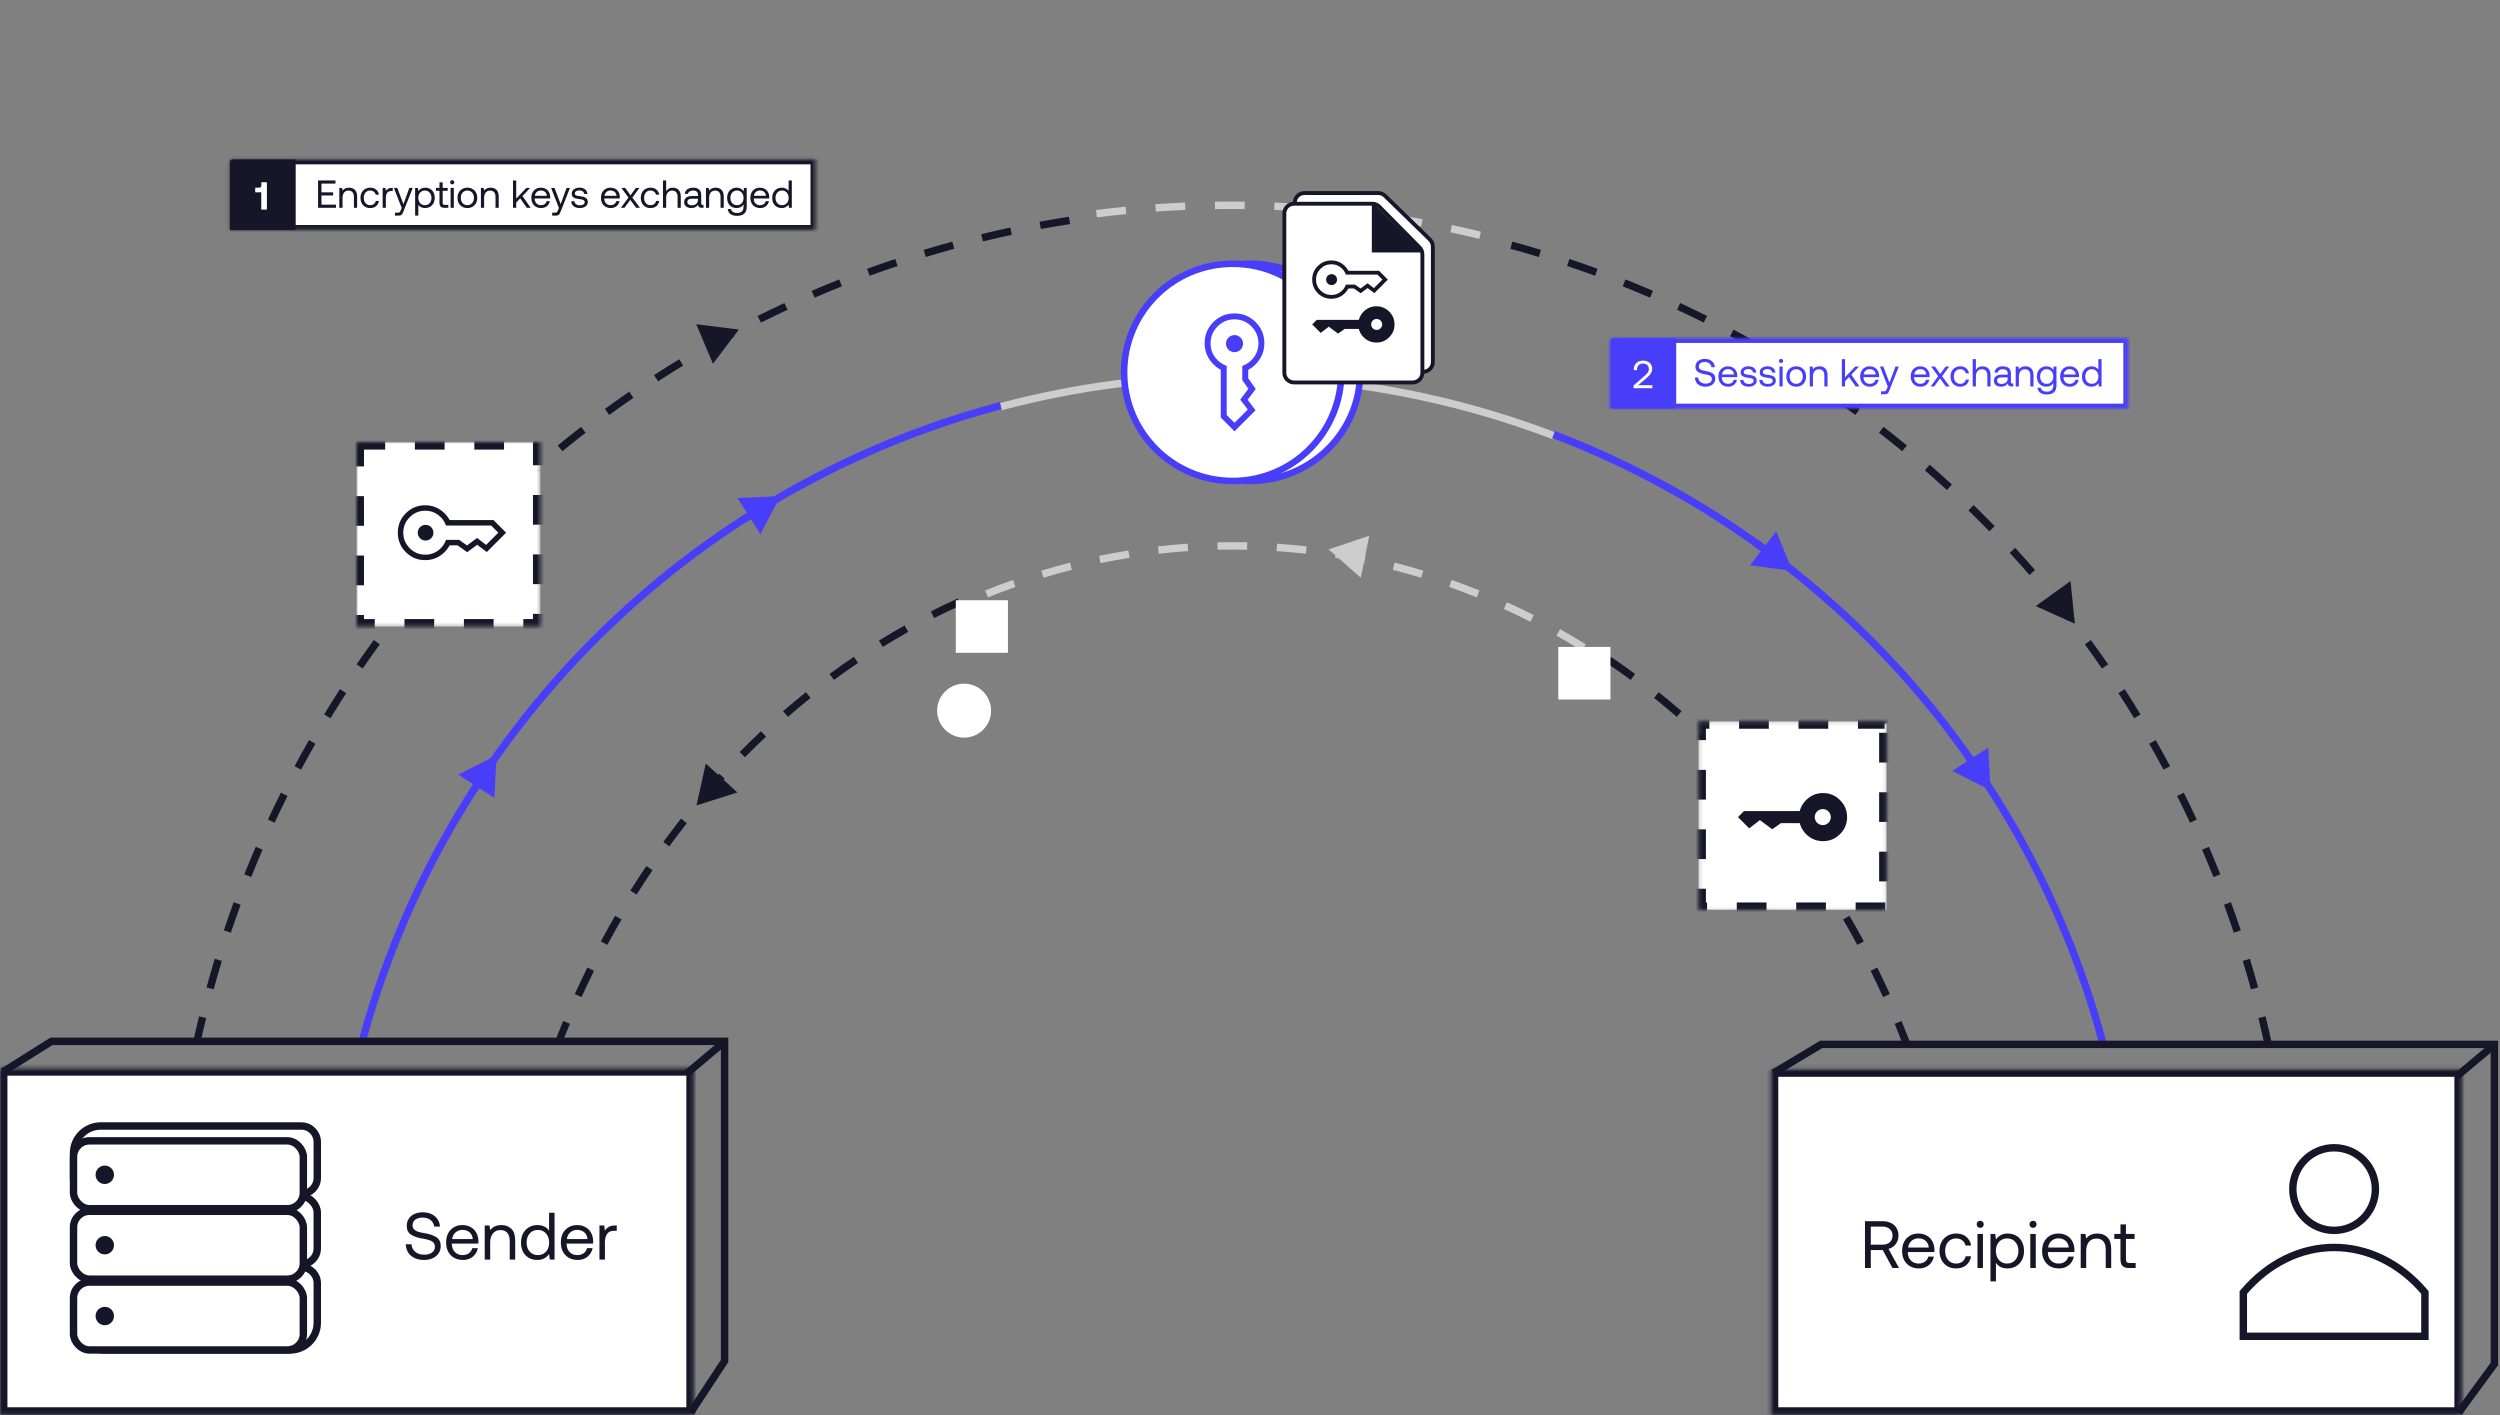<?xml version="1.0" encoding="UTF-8"?> <svg xmlns="http://www.w3.org/2000/svg" width="673" height="381" viewBox="0 0 673 381" fill="none"><rect x="0" y="0" width="673" height="381" fill="#808080" stroke="none"/><path d="M418.237 117.28C390.876 106.84 361.592 101.34 331.741 101.34C310.517 101.34 289.58 104.12 269.416 109.48" stroke="#CDCDCD" stroke-width="2"></path><path d="M418.233 116.977C449.859 129.043 478.917 147.709 503.315 172.106C533.761 202.552 555.28 240.256 566.188 281.151M269.384 109.187C228.423 120.08 190.656 141.617 160.167 172.106C129.905 202.368 108.462 239.801 97.492 280.411" stroke="#483EFA" stroke-width="2"></path><path fill-rule="evenodd" clip-rule="evenodd" d="M258.646 162.935C256.242 164.028 253.856 165.174 251.491 166.374L250.586 164.59C252.977 163.378 255.388 162.219 257.819 161.115L258.646 162.935ZM244.49 170.114C242.188 171.406 239.908 172.75 237.651 174.146L236.599 172.444C238.88 171.035 241.184 169.676 243.51 168.37L244.49 170.114ZM230.984 178.459C228.799 179.938 226.638 181.465 224.502 183.041L223.314 181.432C225.473 179.84 227.656 178.297 229.863 176.803L230.984 178.459ZM438.979 183.041C436.843 181.465 434.682 179.938 432.497 178.459L433.618 176.803C435.825 178.297 438.009 179.84 440.167 181.432L438.979 183.041ZM218.207 187.884C216.149 189.534 214.117 191.23 212.112 192.972L210.8 191.463C212.825 189.703 214.877 187.99 216.956 186.324L218.207 187.884ZM451.369 192.972C449.364 191.23 447.332 189.534 445.275 187.884L446.526 186.324C448.604 187.99 450.656 189.703 452.681 191.463L451.369 192.972ZM206.22 198.298C204.298 200.104 202.404 201.954 200.539 203.848L199.114 202.444C200.997 200.532 202.91 198.664 204.85 196.841L206.22 198.298ZM462.943 203.848C461.077 201.954 459.183 200.104 457.262 198.298L458.631 196.841C460.571 198.664 462.484 200.532 464.367 202.444L462.943 203.848ZM195.072 209.61C194.181 210.587 193.296 211.573 192.419 212.57C191.557 213.551 190.704 214.539 189.859 215.535L188.334 214.242C189.186 213.236 190.047 212.239 190.918 211.249C191.803 210.243 192.695 209.247 193.595 208.262L195.072 209.61ZM471.062 212.57C470.185 211.573 469.301 210.587 468.409 209.611L469.886 208.262C470.786 209.247 471.678 210.243 472.564 211.249C473.434 212.239 474.295 213.236 475.147 214.242L473.622 215.535C472.777 214.539 471.924 213.551 471.062 212.57ZM184.903 221.603C183.289 223.654 181.71 225.736 180.168 227.847L178.553 226.667C180.109 224.537 181.702 222.436 183.331 220.367L184.903 221.603ZM483.313 227.847C481.771 225.736 480.192 223.654 478.578 221.604L480.15 220.367C481.779 222.436 483.372 224.537 484.928 226.667L483.313 227.847ZM175.658 234.255C174.194 236.415 172.766 238.603 171.375 240.817L169.682 239.754C171.085 237.52 172.525 235.312 174.002 233.133L175.658 234.255ZM492.106 240.818C490.715 238.603 489.287 236.415 487.823 234.255L489.479 233.133C490.956 235.312 492.397 237.52 493.8 239.754L492.106 240.818ZM167.322 247.525C166.011 249.781 164.737 252.063 163.501 254.368L161.738 253.422C162.986 251.097 164.27 248.796 165.593 246.521L167.322 247.525ZM499.98 254.368C498.744 252.063 497.47 249.782 496.159 247.525L497.889 246.521C499.211 248.796 500.496 251.098 501.743 253.423L499.98 254.368ZM159.913 261.337C158.757 263.676 157.639 266.038 156.56 268.421L154.738 267.596C155.827 265.192 156.954 262.811 158.119 260.451L159.913 261.337ZM506.922 268.421C505.842 266.038 504.724 263.676 503.569 261.337L505.362 260.451C506.527 262.811 507.654 265.192 508.743 267.596L506.922 268.421ZM153.442 275.614C152.444 278.025 152.049 278.809 151.127 281.258H149.088C150.017 278.789 150.588 277.28 151.594 274.849L153.442 275.614ZM512.558 282.066C511.636 279.617 511.038 278.025 510.039 275.614L511.887 274.849C512.894 277.28 513.802 279.597 514.732 282.066H512.558Z" fill="#171629"></path><path fill-rule="evenodd" clip-rule="evenodd" d="M331.74 147.944C330.416 147.944 329.093 147.959 327.772 147.99L327.726 145.99C329.063 145.96 330.401 145.944 331.74 145.944C333.08 145.944 334.418 145.96 335.755 145.99L335.709 147.99C334.387 147.959 333.065 147.944 331.74 147.944ZM319.845 148.353C317.203 148.534 314.569 148.776 311.944 149.078L311.716 147.091C314.371 146.786 317.036 146.541 319.708 146.357L319.845 148.353ZM351.537 149.078C348.912 148.776 346.277 148.534 343.636 148.353L343.773 146.357C346.445 146.541 349.11 146.786 351.765 147.091L351.537 149.078ZM304.083 150.162C301.471 150.583 298.87 151.064 296.28 151.603L295.873 149.645C298.492 149.1 301.123 148.614 303.765 148.188L304.083 150.162ZM367.201 151.603C364.611 151.064 362.01 150.583 359.397 150.162L359.716 148.188C362.358 148.614 364.989 149.1 367.608 149.645L367.201 151.603ZM288.549 153.394C285.988 154.049 283.44 154.761 280.907 155.53L280.325 153.617C282.887 152.839 285.464 152.118 288.054 151.456L288.549 153.394ZM382.574 155.53C380.041 154.761 377.493 154.049 374.932 153.394L375.427 151.456C378.017 152.118 380.594 152.839 383.155 153.617L382.574 155.53ZM273.366 158.005C270.874 158.884 268.399 159.819 265.941 160.81L265.193 158.955C267.678 157.953 270.181 157.008 272.701 156.119L273.366 158.005ZM397.54 160.81C395.082 159.819 392.607 158.884 390.115 158.005L390.78 156.119C393.3 157.008 395.803 157.953 398.287 158.955L397.54 160.81ZM411.99 167.374C409.625 166.174 407.24 165.028 404.835 163.935L405.662 162.115C408.093 163.219 410.504 164.378 412.895 165.59L411.99 167.374ZM425.83 175.146C423.573 173.751 421.293 172.406 418.992 171.114L419.971 169.37C422.297 170.676 424.601 172.035 426.882 173.444L425.83 175.146Z" fill="#CDCDCD"></path><path d="M210.047 133.563L198.51 134.06L204.709 143.802L210.047 133.563ZM200.507 140.818L202.99 139.238L201.917 137.551L199.433 139.131L200.507 140.818Z" fill="#483EFA"></path><path d="M133.674 203.274L123.393 208.531L133.086 214.806L133.674 203.274ZM128.513 213.087L129.623 211.372L127.944 210.285L126.834 212L128.513 213.087Z" fill="#483EFA"></path><path d="M535.833 212.779L525.552 207.523L535.245 201.247L535.833 212.779ZM530.671 202.967L531.781 204.681L530.102 205.768L528.993 204.054L530.671 202.967Z" fill="#483EFA"></path><path d="M357.666 147.892L366.321 155.536L368.614 144.219L357.666 147.892Z" fill="#CDCDCD"></path><path d="M187.497 216.808L198.508 213.332L189.993 205.534L187.497 216.808Z" fill="#171629"></path><path d="M198.891 88.711L187.433 87.282L191.924 97.919L198.891 88.711Z" fill="#171629"></path><path d="M558.557 167.897L557.383 156.41L548.021 163.17L558.557 167.897Z" fill="#171629"></path><path d="M482.547 153.699L478.133 143.029L471.1 152.187L482.547 153.699ZM471.841 146.737L474.801 149.011L476.019 147.424L473.059 145.151L471.841 146.737Z" fill="#483EFA"></path><path fill-rule="evenodd" clip-rule="evenodd" d="M288.061 60.318C285.433 60.726 282.812 61.172 280.201 61.653L279.838 59.686C282.468 59.201 285.107 58.753 287.754 58.341L288.061 60.318ZM272.381 63.209C269.78 63.764 267.189 64.356 264.608 64.983L264.136 63.04C266.735 62.408 269.344 61.812 271.963 61.253L272.381 63.209ZM256.888 66.975C254.324 67.675 251.77 68.411 249.227 69.182L248.647 67.268C251.207 66.491 253.779 65.75 256.362 65.045L256.888 66.975ZM414.255 69.182C411.712 68.411 409.159 67.675 406.594 66.975L407.12 65.045C409.703 65.75 412.275 66.491 414.835 67.268L414.255 69.182ZM241.631 71.603C239.11 72.446 236.601 73.324 234.105 74.237L233.418 72.359C235.932 71.439 238.458 70.555 240.997 69.707L241.631 71.603ZM429.377 74.237C426.881 73.324 424.372 72.446 421.851 71.603L422.485 69.707C425.024 70.555 427.551 71.439 430.064 72.359L429.377 74.237ZM226.657 77.08C224.187 78.063 221.732 79.08 219.291 80.131L218.5 78.294C220.958 77.236 223.431 76.211 225.917 75.222L226.657 77.08ZM444.191 80.131C441.75 79.08 439.295 78.063 436.825 77.08L437.565 75.222C440.052 76.211 442.524 77.236 444.982 78.294L444.191 80.131ZM212.013 83.388C209.603 84.507 207.209 85.66 204.83 86.847L203.937 85.057C206.332 83.862 208.744 82.701 211.171 81.574L212.013 83.388ZM458.652 86.847C456.274 85.66 453.879 84.507 451.469 83.388L452.311 81.574C454.738 82.701 457.15 83.862 459.545 85.057L458.652 86.847ZM197.746 90.506C195.403 91.758 193.077 93.044 190.768 94.362L189.776 92.626C192.101 91.298 194.444 90.003 196.803 88.742L197.746 90.506ZM472.714 94.362C470.405 93.044 468.079 91.758 465.736 90.506L466.679 88.742C469.038 90.003 471.381 91.298 473.706 92.626L472.714 94.362ZM183.901 98.413C181.632 99.794 179.382 101.208 177.15 102.655L176.063 100.976C178.31 99.52 180.576 98.096 182.861 96.705L183.901 98.413ZM486.332 102.655C484.1 101.208 481.85 99.794 479.581 98.413L480.621 96.705C482.906 98.096 485.172 99.52 487.419 100.976L486.332 102.655ZM170.521 107.084C168.334 108.59 166.166 110.128 164.019 111.698L162.839 110.083C165.001 108.502 167.184 106.954 169.387 105.437L170.521 107.084ZM499.464 111.698C497.316 110.128 495.148 108.59 492.961 107.084L494.095 105.437C496.298 106.954 498.481 108.502 500.644 110.083L499.464 111.698ZM157.648 116.492C155.549 118.119 153.471 119.776 151.414 121.464L150.145 119.918C152.216 118.218 154.309 116.549 156.423 114.911L157.648 116.492ZM512.068 121.464C510.011 119.776 507.933 118.119 505.834 116.492L507.059 114.911C509.173 116.549 511.266 118.218 513.337 119.918L512.068 121.464ZM145.323 126.607C143.32 128.348 141.338 130.119 139.379 131.92L138.026 130.447C139.998 128.634 141.994 126.851 144.012 125.097L145.323 126.607ZM524.103 131.92C522.144 130.119 520.163 128.348 518.159 126.607L519.47 125.097C521.488 126.851 523.484 128.634 525.457 130.447L524.103 131.92ZM133.586 137.397C132.633 138.323 131.687 139.257 130.746 140.198C129.805 141.138 128.871 142.085 127.945 143.038L126.511 141.643C127.444 140.684 128.384 139.731 129.332 138.783C130.279 137.836 131.232 136.896 132.192 135.963L133.586 137.397ZM532.736 140.198C531.796 139.257 530.849 138.323 529.896 137.397L531.291 135.963C532.25 136.896 533.203 137.836 534.151 138.783C535.098 139.731 536.038 140.684 536.971 141.644L535.537 143.038C534.611 142.085 533.677 141.138 532.736 140.198ZM122.468 148.831C120.667 150.79 118.896 152.771 117.155 154.775L115.646 153.464C117.399 151.446 119.182 149.45 120.996 147.477L122.468 148.831ZM546.327 154.775C544.586 152.772 542.815 150.79 541.014 148.831L542.487 147.477C544.3 149.45 546.083 151.446 547.837 153.464L546.327 154.775ZM112.012 160.866C110.324 162.923 108.667 165.001 107.04 167.1L105.459 165.875C107.097 163.761 108.766 161.668 110.466 159.597L112.012 160.866ZM556.442 167.1C554.816 165.001 553.158 162.923 551.47 160.866L553.016 159.597C554.716 161.668 556.385 163.761 558.023 165.875L556.442 167.1ZM102.246 173.47C100.676 175.618 99.138 177.786 97.632 179.973L95.985 178.839C97.502 176.636 99.051 174.453 100.631 172.29L102.246 173.47ZM565.85 179.973C564.344 177.786 562.806 175.618 561.236 173.47L562.851 172.29C564.432 174.453 565.98 176.636 567.497 178.839L565.85 179.973ZM93.203 186.602C91.757 188.834 90.343 191.084 88.961 193.353L87.253 192.313C88.644 190.028 90.068 187.762 91.524 185.515L93.203 186.602ZM574.521 193.353C573.14 191.084 571.726 188.834 570.28 186.602L571.958 185.515C573.414 187.762 574.838 190.028 576.229 192.313L574.521 193.353ZM84.911 200.22C83.592 202.529 82.307 204.855 81.054 207.198L79.29 206.255C80.552 203.896 81.846 201.553 83.174 199.228L84.911 200.22ZM582.428 207.198C581.176 204.855 579.89 202.529 578.572 200.22L580.308 199.228C581.636 201.553 582.931 203.896 584.192 206.255L582.428 207.198ZM77.395 214.282C76.208 216.66 75.055 219.055 73.936 221.465L72.122 220.623C73.249 218.196 74.41 215.784 75.605 213.389L77.395 214.282ZM589.546 221.465C588.427 219.055 587.274 216.66 586.087 214.282L587.877 213.389C589.072 215.784 590.233 218.196 591.36 220.623L589.546 221.465ZM70.679 228.743C69.628 231.184 68.611 233.639 67.628 236.109L65.77 235.369C66.76 232.882 67.784 230.41 68.843 227.952L70.679 228.743ZM595.854 236.109C594.871 233.639 593.854 231.184 592.803 228.743L594.64 227.952C595.698 230.41 596.723 232.883 597.712 235.369L595.854 236.109ZM64.785 243.557C63.872 246.053 62.994 248.562 62.151 251.083L60.255 250.449C61.103 247.91 61.987 245.383 62.907 242.87L64.785 243.557ZM601.331 251.083C600.488 248.562 599.61 246.053 598.697 243.557L600.576 242.87C601.495 245.383 602.379 247.91 603.228 250.449L601.331 251.083ZM59.73 258.679C58.959 261.222 58.223 263.775 57.523 266.34L55.593 265.814C56.298 263.231 57.039 260.659 57.816 258.099L59.73 258.679ZM605.959 266.34C605.259 263.775 604.523 261.222 603.752 258.679L605.666 258.099C606.443 260.659 607.184 263.231 607.889 265.814L605.959 266.34ZM55.531 274.06C54.904 276.641 54.365 278.696 53.81 281.297H51.822C52.381 278.678 52.956 276.187 53.588 273.588L55.531 274.06ZM609.725 281.833C609.17 279.232 608.578 276.641 607.951 274.06L609.894 273.588C610.526 276.187 611.122 278.796 611.681 281.415L609.725 281.833Z" fill="#171629"></path><path fill-rule="evenodd" clip-rule="evenodd" d="M331.068 56.263C329.738 56.263 328.408 56.272 327.08 56.291L327.051 54.291C328.389 54.272 329.728 54.263 331.068 54.263C332.408 54.263 333.747 54.272 335.085 54.291L335.057 56.291C333.728 56.272 332.399 56.263 331.068 56.263ZM319.11 56.514C316.452 56.626 313.798 56.775 311.15 56.961L311.01 54.966C313.677 54.779 316.349 54.629 319.026 54.516L319.11 56.514ZM350.986 56.961C348.338 56.775 345.685 56.626 343.026 56.514L343.11 54.516C345.787 54.629 348.46 54.779 351.126 54.966L350.986 56.961ZM303.206 57.631C300.559 57.891 297.917 58.189 295.283 58.523L295.031 56.539C297.684 56.202 300.344 55.903 303.01 55.64L303.206 57.631ZM366.853 58.523C364.219 58.189 361.578 57.891 358.93 57.631L359.126 55.64C361.792 55.903 364.452 56.202 367.105 56.539L366.853 58.523ZM382.609 60.973C379.997 60.492 377.376 60.046 374.748 59.638L375.055 57.661C377.702 58.073 380.341 58.521 382.971 59.006L382.609 60.973ZM398.201 64.303C395.62 63.676 393.029 63.084 390.428 62.529L390.846 60.573C393.465 61.132 396.074 61.728 398.673 62.36L398.201 64.303Z" fill="#CDCDCD"></path><mask id="path-15-inside-1_13_399" fill="white"><path d="M476.716 288.402C476.716 288.11 476.953 287.873 477.246 287.873H662.716V380.835H476.716V288.402Z"></path></mask><path d="M476.716 288.402C476.716 288.11 476.953 287.873 477.246 287.873H662.716V380.835H476.716V288.402Z" fill="white" stroke="#171629" stroke-width="4" mask="url(#path-15-inside-1_13_399)"></path><circle cx="259.537" cy="191.308" r="7.26" fill="white"></circle><path d="M603.902 359.729V347.936C610.768 339.823 619.581 335.814 628.344 335.814C637.108 335.814 645.921 339.823 652.787 347.936V359.729H603.902Z" fill="white" stroke="#171629" stroke-width="2"></path><circle cx="628.344" cy="320.096" r="11.118" fill="white" stroke="#171629" stroke-width="2"></circle><mask id="path-19-inside-2_13_399" fill="white"><path d="M95.985 119.562C95.985 119.27 96.222 119.032 96.515 119.032H145.471V168.656H95.985V119.562Z"></path></mask><path d="M95.985 119.562C95.985 119.27 96.222 119.032 96.515 119.032H145.471V168.656H95.985V119.562Z" fill="white" stroke="#171629" stroke-width="4" stroke-linejoin="round" stroke-dasharray="8 8" mask="url(#path-19-inside-2_13_399)"></path><path fill-rule="evenodd" clip-rule="evenodd" d="M120.883 139.715L121.056 140.007H132.856L136.251 143.403L131.051 148.603L128.446 146.65L125.775 148.653L123.148 146.798H121.056L120.883 147.09C120.225 148.202 119.336 149.096 118.21 149.778C117.099 150.45 115.859 150.789 114.478 150.789C112.417 150.789 110.684 150.075 109.245 148.636C107.806 147.197 107.091 145.464 107.091 143.403C107.091 141.342 107.806 139.609 109.245 138.17C110.684 136.731 112.417 136.016 114.478 136.016C115.86 136.016 117.1 136.355 118.211 137.028C119.337 137.709 120.225 138.604 120.883 139.715ZM125.728 146.832L128.439 144.815L130.858 146.689L134.144 143.403L132.218 141.477H120.072C119.695 140.395 119.043 139.482 118.125 138.747C117.073 137.906 115.85 137.486 114.478 137.486C112.855 137.486 111.451 138.071 110.298 139.224C109.146 140.376 108.561 141.78 108.561 143.403C108.561 145.025 109.146 146.429 110.298 147.582C111.451 148.735 112.855 149.319 114.478 149.319C115.85 149.319 117.075 148.899 118.126 148.058C119.045 147.324 119.696 146.411 120.072 145.328H123.601L125.728 146.832Z" fill="#171629"></path><circle cx="114.566" cy="143.403" r="2.114" fill="#171629"></circle><path d="M506.877 328.754C507.705 328.754 508.437 328.916 509.073 329.24C509.709 329.552 510.201 330.002 510.549 330.59C510.897 331.166 511.071 331.844 511.071 332.624C511.071 333.5 510.825 334.262 510.333 334.91C509.853 335.546 509.205 335.978 508.389 336.206L511.215 341.354H509.451L506.841 336.512H503.619V341.354H502.053V328.754H506.877ZM503.619 335.072H506.751C507.579 335.072 508.239 334.85 508.731 334.406C509.223 333.962 509.469 333.368 509.469 332.624C509.469 331.892 509.223 331.304 508.731 330.86C508.239 330.416 507.585 330.194 506.769 330.194H503.619V335.072ZM512.043 336.764C512.043 335.828 512.223 335.006 512.583 334.298C512.955 333.59 513.471 333.044 514.131 332.66C514.791 332.264 515.547 332.066 516.399 332.066C517.239 332.066 517.983 332.24 518.631 332.588C519.279 332.936 519.789 333.44 520.161 334.1C520.533 334.76 520.731 335.534 520.755 336.422C520.755 336.554 520.743 336.764 520.719 337.052H513.591V337.178C513.615 338.078 513.891 338.798 514.419 339.338C514.947 339.878 515.637 340.148 516.489 340.148C517.149 340.148 517.707 339.986 518.163 339.662C518.631 339.326 518.943 338.864 519.099 338.276H520.593C520.413 339.212 519.963 339.98 519.243 340.58C518.523 341.168 517.641 341.462 516.597 341.462C515.685 341.462 514.887 341.27 514.203 340.886C513.519 340.49 512.985 339.938 512.601 339.23C512.229 338.51 512.043 337.688 512.043 336.764ZM519.225 335.828C519.153 335.048 518.859 334.442 518.343 334.01C517.839 333.578 517.197 333.362 516.417 333.362C515.721 333.362 515.109 333.59 514.581 334.046C514.053 334.502 513.753 335.096 513.681 335.828H519.225ZM530.629 338.186C530.437 339.206 529.987 340.01 529.279 340.598C528.571 341.174 527.671 341.462 526.579 341.462C525.691 341.462 524.911 341.264 524.239 340.868C523.567 340.472 523.045 339.92 522.673 339.212C522.301 338.492 522.115 337.67 522.115 336.746C522.115 335.822 522.301 335.006 522.673 334.298C523.057 333.59 523.591 333.044 524.275 332.66C524.959 332.264 525.745 332.066 526.633 332.066C527.713 332.066 528.601 332.354 529.297 332.93C530.005 333.506 530.449 334.298 530.629 335.306H529.135C528.991 334.718 528.691 334.25 528.235 333.902C527.779 333.554 527.227 333.38 526.579 333.38C525.703 333.38 524.989 333.692 524.437 334.316C523.897 334.94 523.627 335.75 523.627 336.746C523.627 337.754 523.897 338.576 524.437 339.212C524.989 339.836 525.703 340.148 526.579 340.148C527.251 340.148 527.815 339.974 528.271 339.626C528.727 339.278 529.021 338.798 529.153 338.186H530.629ZM533.074 328.628C533.35 328.628 533.578 328.718 533.758 328.898C533.938 329.078 534.028 329.306 534.028 329.582C534.028 329.858 533.938 330.086 533.758 330.266C533.578 330.446 533.35 330.536 533.074 330.536C532.798 330.536 532.57 330.446 532.39 330.266C532.21 330.086 532.12 329.858 532.12 329.582C532.12 329.306 532.21 329.078 532.39 328.898C532.57 328.718 532.798 328.628 533.074 328.628ZM532.336 332.174H533.812V341.354H532.336V332.174ZM540.46 332.066C541.312 332.066 542.068 332.252 542.728 332.624C543.4 332.996 543.922 333.536 544.294 334.244C544.678 334.952 544.87 335.792 544.87 336.764C544.87 337.688 544.678 338.504 544.294 339.212C543.922 339.92 543.4 340.472 542.728 340.868C542.056 341.264 541.3 341.462 540.46 341.462C539.716 341.462 539.08 341.33 538.552 341.066C538.024 340.79 537.61 340.418 537.31 339.95V344.954H535.834V332.174H537.112L537.31 333.65C538.078 332.594 539.128 332.066 540.46 332.066ZM540.316 340.148C541.228 340.148 541.96 339.836 542.512 339.212C543.076 338.576 543.358 337.76 543.358 336.764C543.358 335.768 543.076 334.958 542.512 334.334C541.96 333.698 541.228 333.38 540.316 333.38C539.728 333.38 539.2 333.524 538.732 333.812C538.276 334.088 537.922 334.484 537.67 335C537.418 335.504 537.292 336.08 537.292 336.728C537.292 337.388 537.418 337.982 537.67 338.51C537.922 339.026 538.276 339.428 538.732 339.716C539.2 340.004 539.728 340.148 540.316 340.148ZM547.294 328.628C547.57 328.628 547.798 328.718 547.978 328.898C548.158 329.078 548.248 329.306 548.248 329.582C548.248 329.858 548.158 330.086 547.978 330.266C547.798 330.446 547.57 330.536 547.294 330.536C547.018 330.536 546.79 330.446 546.61 330.266C546.43 330.086 546.34 329.858 546.34 329.582C546.34 329.306 546.43 329.078 546.61 328.898C546.79 328.718 547.018 328.628 547.294 328.628ZM546.556 332.174H548.032V341.354H546.556V332.174ZM549.73 336.764C549.73 335.828 549.91 335.006 550.27 334.298C550.642 333.59 551.158 333.044 551.818 332.66C552.478 332.264 553.234 332.066 554.086 332.066C554.926 332.066 555.67 332.24 556.318 332.588C556.966 332.936 557.476 333.44 557.848 334.1C558.22 334.76 558.418 335.534 558.442 336.422C558.442 336.554 558.43 336.764 558.406 337.052H551.278V337.178C551.302 338.078 551.578 338.798 552.106 339.338C552.634 339.878 553.324 340.148 554.176 340.148C554.836 340.148 555.394 339.986 555.85 339.662C556.318 339.326 556.63 338.864 556.786 338.276H558.28C558.1 339.212 557.65 339.98 556.93 340.58C556.21 341.168 555.328 341.462 554.284 341.462C553.372 341.462 552.574 341.27 551.89 340.886C551.206 340.49 550.672 339.938 550.288 339.23C549.916 338.51 549.73 337.688 549.73 336.764ZM556.912 335.828C556.84 335.048 556.546 334.442 556.03 334.01C555.526 333.578 554.884 333.362 554.104 333.362C553.408 333.362 552.796 333.59 552.268 334.046C551.74 334.502 551.44 335.096 551.368 335.828H556.912ZM564.627 332.066C565.743 332.066 566.637 332.402 567.309 333.074C567.993 333.746 568.335 334.802 568.335 336.242V341.354H566.859V336.332C566.859 335.384 566.643 334.664 566.211 334.172C565.791 333.668 565.179 333.416 564.375 333.416C563.511 333.416 562.833 333.716 562.341 334.316C561.849 334.916 561.603 335.732 561.603 336.764V341.354H560.127V332.174H561.405L561.603 333.416C562.299 332.516 563.307 332.066 564.627 332.066ZM570.828 333.524H569.172V332.174H570.828V329.6H572.304V332.174H574.626V333.524H572.304V338.942C572.304 339.326 572.376 339.602 572.52 339.77C572.676 339.926 572.94 340.004 573.312 340.004H574.914V341.354H573.222C572.358 341.354 571.74 341.162 571.368 340.778C571.008 340.394 570.828 339.788 570.828 338.96V333.524Z" fill="#171629"></path><mask id="path-23-inside-3_13_399" fill="white"><path d="M0 288.104C0 287.812 0.237 287.574 0.529 287.574H186.765V380.835H0V288.104Z"></path></mask><path d="M0 288.104C0 287.812 0.237 287.574 0.529 287.574H186.765V380.835H0V288.104Z" fill="white" stroke="#171629" stroke-width="4" mask="url(#path-23-inside-3_13_399)"></path><path d="M19.792 310.445C19.792 306.399 23.072 303.119 27.117 303.119H81.117C83.489 303.119 85.412 305.042 85.412 307.414V317.1C85.412 319.471 83.489 321.394 81.117 321.394H24.087C21.715 321.394 19.792 319.471 19.792 317.1V310.445Z" stroke="#171629" stroke-width="2"></path><rect x="23.543" y="322.076" width="61.869" height="18.274" rx="4.294" stroke="#171629" stroke-width="2"></rect><path d="M23.543 345.434C23.543 343.062 25.466 341.139 27.837 341.139H81.118C83.489 341.139 85.412 343.062 85.412 345.434V356.086C85.412 360.132 82.132 363.412 78.087 363.412H27.837C25.466 363.412 23.543 361.489 23.543 359.117V345.434Z" stroke="#171629" stroke-width="2"></path><rect x="19.792" y="307.117" width="61.869" height="18.274" rx="4.294" fill="white" stroke="#171629" stroke-width="2"></rect><rect x="19.792" y="326.074" width="61.869" height="18.274" rx="4.294" fill="white" stroke="#171629" stroke-width="2"></rect><rect x="19.792" y="345.137" width="61.869" height="18.274" rx="4.294" fill="white" stroke="#171629" stroke-width="2"></rect><circle cx="28.208" cy="316.255" r="2.481" fill="#171629"></circle><circle cx="28.208" cy="335.211" r="2.481" fill="#171629"></circle><circle cx="28.208" cy="354.274" r="2.481" fill="#171629"></circle><path d="M110.775 334.954C110.835 335.806 111.177 336.49 111.801 337.006C112.425 337.51 113.217 337.762 114.177 337.762C115.041 337.762 115.737 337.576 116.265 337.204C116.805 336.82 117.075 336.292 117.075 335.62C117.075 335.128 116.925 334.738 116.625 334.45C116.337 334.162 115.959 333.952 115.491 333.82C115.035 333.676 114.411 333.538 113.619 333.406C112.359 333.19 111.357 332.836 110.613 332.344C109.869 331.852 109.497 331.054 109.497 329.95C109.497 329.242 109.677 328.618 110.037 328.078C110.397 327.526 110.901 327.1 111.549 326.8C112.209 326.5 112.959 326.35 113.799 326.35C114.687 326.35 115.473 326.512 116.157 326.836C116.841 327.16 117.381 327.616 117.777 328.204C118.173 328.78 118.395 329.446 118.443 330.202H116.895C116.799 329.47 116.469 328.882 115.905 328.438C115.341 327.994 114.639 327.772 113.799 327.772C112.959 327.772 112.293 327.958 111.801 328.33C111.309 328.69 111.063 329.2 111.063 329.86C111.063 330.34 111.207 330.718 111.495 330.994C111.783 331.258 112.155 331.462 112.611 331.606C113.067 331.738 113.691 331.87 114.483 332.002C115.743 332.218 116.751 332.578 117.507 333.082C118.263 333.574 118.641 334.372 118.641 335.476C118.641 336.196 118.449 336.838 118.065 337.402C117.693 337.966 117.165 338.404 116.481 338.716C115.809 339.028 115.035 339.184 114.159 339.184C113.175 339.184 112.317 339.01 111.585 338.662C110.853 338.302 110.283 337.804 109.875 337.168C109.479 336.52 109.263 335.782 109.227 334.954H110.775ZM120.089 334.486C120.089 333.55 120.269 332.728 120.629 332.02C121.001 331.312 121.517 330.766 122.177 330.382C122.837 329.986 123.593 329.788 124.445 329.788C125.285 329.788 126.029 329.962 126.677 330.31C127.325 330.658 127.835 331.162 128.207 331.822C128.579 332.482 128.777 333.256 128.801 334.144C128.801 334.276 128.789 334.486 128.765 334.774H121.637V334.9C121.661 335.8 121.937 336.52 122.465 337.06C122.993 337.6 123.683 337.87 124.535 337.87C125.195 337.87 125.753 337.708 126.209 337.384C126.677 337.048 126.989 336.586 127.145 335.998H128.639C128.459 336.934 128.009 337.702 127.289 338.302C126.569 338.89 125.687 339.184 124.643 339.184C123.731 339.184 122.933 338.992 122.249 338.608C121.565 338.212 121.031 337.66 120.647 336.952C120.275 336.232 120.089 335.41 120.089 334.486ZM127.271 333.55C127.199 332.77 126.905 332.164 126.389 331.732C125.885 331.3 125.243 331.084 124.463 331.084C123.767 331.084 123.155 331.312 122.627 331.768C122.099 332.224 121.799 332.818 121.727 333.55H127.271ZM134.985 329.788C136.101 329.788 136.995 330.124 137.667 330.796C138.351 331.468 138.693 332.524 138.693 333.964V339.076H137.217V334.054C137.217 333.106 137.001 332.386 136.569 331.894C136.149 331.39 135.537 331.138 134.733 331.138C133.869 331.138 133.191 331.438 132.699 332.038C132.207 332.638 131.961 333.454 131.961 334.486V339.076H130.485V329.896H131.763L131.961 331.138C132.657 330.238 133.665 329.788 134.985 329.788ZM149.287 326.476V339.076H148.009L147.811 337.6C147.043 338.656 145.993 339.184 144.661 339.184C143.809 339.184 143.047 338.998 142.375 338.626C141.715 338.254 141.193 337.714 140.809 337.006C140.437 336.298 140.251 335.458 140.251 334.486C140.251 333.562 140.437 332.746 140.809 332.038C141.193 331.33 141.721 330.778 142.393 330.382C143.065 329.986 143.821 329.788 144.661 329.788C145.405 329.788 146.041 329.926 146.569 330.202C147.097 330.466 147.511 330.832 147.811 331.3V326.476H149.287ZM144.805 337.87C145.393 337.87 145.915 337.732 146.371 337.456C146.839 337.168 147.199 336.772 147.451 336.268C147.703 335.752 147.829 335.17 147.829 334.522C147.829 333.862 147.703 333.274 147.451 332.758C147.199 332.23 146.839 331.822 146.371 331.534C145.915 331.246 145.393 331.102 144.805 331.102C143.893 331.102 143.155 331.42 142.591 332.056C142.039 332.68 141.763 333.49 141.763 334.486C141.763 335.482 142.039 336.298 142.591 336.934C143.155 337.558 143.893 337.87 144.805 337.87ZM150.974 334.486C150.974 333.55 151.154 332.728 151.514 332.02C151.886 331.312 152.402 330.766 153.062 330.382C153.722 329.986 154.478 329.788 155.33 329.788C156.17 329.788 156.914 329.962 157.562 330.31C158.21 330.658 158.72 331.162 159.092 331.822C159.464 332.482 159.662 333.256 159.686 334.144C159.686 334.276 159.674 334.486 159.65 334.774H152.522V334.9C152.546 335.8 152.822 336.52 153.35 337.06C153.878 337.6 154.568 337.87 155.42 337.87C156.08 337.87 156.638 337.708 157.094 337.384C157.562 337.048 157.874 336.586 158.03 335.998H159.524C159.344 336.934 158.894 337.702 158.174 338.302C157.454 338.89 156.572 339.184 155.528 339.184C154.616 339.184 153.818 338.992 153.134 338.608C152.45 338.212 151.916 337.66 151.532 336.952C151.16 336.232 150.974 335.41 150.974 334.486ZM158.156 333.55C158.084 332.77 157.79 332.164 157.274 331.732C156.77 331.3 156.128 331.084 155.348 331.084C154.652 331.084 154.04 331.312 153.512 331.768C152.984 332.224 152.684 332.818 152.612 333.55H158.156ZM166.032 329.896V331.336H165.294C164.418 331.336 163.788 331.63 163.404 332.218C163.032 332.806 162.846 333.532 162.846 334.396V339.076H161.37V329.896H162.648L162.846 331.282C163.11 330.862 163.452 330.526 163.872 330.274C164.292 330.022 164.874 329.896 165.618 329.896H166.032Z" fill="#171629"></path><ellipse cx="336.462" cy="100.242" rx="29.688" ry="29.237" fill="white" stroke="#483EFA" stroke-width="1.765"></ellipse><circle cx="331.847" cy="100.242" r="29.237" fill="white" stroke="#483EFA" stroke-width="1.765"></circle><path fill-rule="evenodd" clip-rule="evenodd" d="M328.312 99.384L328.63 99.572L328.63 112.419L332.327 116.116L337.989 110.454L335.862 107.618L338.043 104.71L336.024 101.849L336.024 99.573L336.341 99.384C337.552 98.667 338.525 97.7 339.268 96.474C340 95.264 340.369 93.915 340.369 92.41C340.369 90.167 339.591 88.28 338.024 86.713C336.457 85.147 334.571 84.369 332.327 84.369C330.083 84.369 328.197 85.147 326.63 86.713C325.063 88.28 324.285 90.167 324.285 92.41C324.285 93.916 324.654 95.265 325.386 96.475C326.128 97.701 327.102 98.668 328.312 99.384ZM336.06 104.659L333.865 107.61L335.905 110.243L332.327 113.821L330.23 111.725L330.23 98.501C329.052 98.091 328.058 97.381 327.258 96.381C326.343 95.236 325.885 93.904 325.885 92.41C325.885 90.644 326.522 89.116 327.777 87.861C329.032 86.606 330.56 85.969 332.327 85.969C334.093 85.969 335.622 86.606 336.877 87.861C338.132 89.116 338.768 90.644 338.768 92.41C338.768 93.905 338.311 95.238 337.395 96.383C336.596 97.382 335.602 98.092 334.423 98.501L334.423 102.343L336.06 104.659Z" fill="#483EFA"></path><circle cx="2.301" cy="2.301" r="2.301" transform="matrix(-4.37114e-08 1 1 4.37114e-08 330.026 90.205)" fill="#483EFA"></circle><path d="M348.559 54.573C348.559 53.134 349.725 51.968 351.164 51.968H371.022C371.701 51.968 372.353 52.233 372.84 52.707L384.93 64.49C385.437 64.984 385.723 65.662 385.723 66.37V97.472C385.723 98.911 384.557 100.077 383.118 100.077H351.164C349.725 100.077 348.559 98.911 348.559 97.472V54.573Z" fill="white" stroke="#171629" stroke-width="1.05"></path><path d="M345.743 57.452C345.743 56.013 346.91 54.847 348.348 54.847H369.435C370.131 54.847 370.798 55.126 371.288 55.62L382.149 66.604C382.635 67.096 382.907 67.759 382.907 68.45V100.352C382.907 101.79 381.741 102.956 380.302 102.956H348.348C346.91 102.956 345.743 101.79 345.743 100.352V57.452Z" fill="white" stroke="#171629" stroke-width="1.05"></path><path d="M369.295 54.322L383.103 67.968L369.295 67.968V54.322Z" fill="#171629"></path><path fill-rule="evenodd" clip-rule="evenodd" d="M362.879 72.697L363 72.901H371.245L373.617 75.273L369.984 78.907L368.164 77.542L366.297 78.942L364.461 77.646H363L362.879 77.85C362.419 78.626 361.798 79.251 361.011 79.728C360.235 80.198 359.369 80.434 358.404 80.434C356.963 80.434 355.753 79.935 354.747 78.93C353.742 77.924 353.242 76.713 353.242 75.273C353.242 73.833 353.742 72.622 354.747 71.617C355.753 70.611 356.963 70.112 358.404 70.112C359.37 70.112 360.236 70.349 361.012 70.819C361.799 71.295 362.419 71.92 362.879 72.697ZM366.264 77.669L368.159 76.26L369.849 77.569L372.145 75.273L370.799 73.928H362.312C362.049 73.171 361.594 72.533 360.952 72.02C360.217 71.433 359.362 71.139 358.404 71.139C357.27 71.139 356.289 71.548 355.484 72.353C354.678 73.159 354.269 74.139 354.269 75.273C354.269 76.407 354.678 77.388 355.484 78.193C356.289 78.999 357.27 79.407 358.404 79.407C359.363 79.407 360.218 79.114 360.953 78.526C361.595 78.013 362.05 77.375 362.313 76.619H364.778L366.264 77.669Z" fill="#171629"></path><circle cx="358.465" cy="75.273" r="1.477" fill="#171629"></circle><path d="M370.523 92.219C369.383 92.219 368.381 91.873 367.515 91.18C366.65 90.489 366.075 89.613 365.791 88.555H361.974L360.204 89.807L357.7 87.944L355.532 89.623L353.242 87.334L354.464 86.112H365.791C366.076 85.054 366.651 84.179 367.516 83.487C368.382 82.794 369.384 82.448 370.523 82.448C371.867 82.448 373.017 82.927 373.973 83.883C374.93 84.84 375.408 85.99 375.408 87.334C375.408 88.677 374.93 89.827 373.973 90.784C373.017 91.74 371.867 92.219 370.523 92.219Z" fill="#171629"></path><circle cx="1.477" cy="1.477" r="1.477" transform="matrix(-1 0 0 1 372.073 85.857)" fill="white"></circle><mask id="path-45-inside-4_13_399" fill="white"><path d="M507.862 194.706C507.862 194.414 507.625 194.177 507.333 194.177H457.233V244.948H507.862V194.706Z"></path></mask><path d="M507.862 194.706C507.862 194.414 507.625 194.177 507.333 194.177H457.233V244.948H507.862V194.706Z" fill="white" stroke="#171629" stroke-width="4" stroke-linejoin="round" stroke-dasharray="8 8" mask="url(#path-45-inside-4_13_399)"></path><path d="M490.765 226.44C489.253 226.44 487.924 225.981 486.777 225.064C485.629 224.146 484.867 222.986 484.49 221.583H479.431L477.083 223.242L473.764 220.773L470.89 223L467.854 219.964L469.473 218.344H484.49C484.868 216.941 485.631 215.781 486.778 214.863C487.926 213.946 489.254 213.487 490.765 213.487C492.546 213.487 494.07 214.121 495.339 215.39C496.607 216.658 497.241 218.183 497.241 219.964C497.241 221.745 496.607 223.269 495.339 224.538C494.07 225.806 492.546 226.44 490.765 226.44Z" fill="#171629"></path><circle cx="490.692" cy="219.964" r="2.163" fill="white"></circle><mask id="path-48-inside-5_13_399" fill="white"><path d="M61.898 43.691C61.898 43.264 62.244 42.919 62.671 42.919H219.505V61.892H61.898V43.691Z"></path></mask><path d="M61.898 43.691C61.898 43.264 62.244 42.919 62.671 42.919H219.505V61.892H61.898V43.691Z" fill="white" stroke="#171629" stroke-width="2.627" mask="url(#path-48-inside-5_13_399)"></path><path d="M61.898 43.691C61.898 43.264 62.244 42.919 62.671 42.919H79.6V61.892H61.898V43.691Z" fill="#171629"></path><path d="M85.622 48.588H90.308V49.428H86.536V51.782H89.678V52.622H86.536V55.102H90.445V55.943H85.622V48.588ZM93.971 50.521C94.623 50.521 95.145 50.717 95.537 51.109C95.936 51.502 96.136 52.118 96.136 52.959V55.943H95.274V53.011C95.274 52.458 95.148 52.038 94.896 51.75C94.651 51.456 94.294 51.309 93.824 51.309C93.32 51.309 92.924 51.484 92.637 51.834C92.35 52.185 92.206 52.661 92.206 53.263V55.943H91.345V50.584H92.091L92.206 51.309C92.612 50.784 93.201 50.521 93.971 50.521ZM102.015 54.093C101.903 54.689 101.64 55.158 101.227 55.501C100.814 55.838 100.288 56.006 99.651 56.006C99.133 56.006 98.677 55.89 98.285 55.659C97.893 55.428 97.588 55.106 97.371 54.692C97.154 54.272 97.045 53.792 97.045 53.253C97.045 52.713 97.154 52.237 97.371 51.824C97.595 51.411 97.907 51.092 98.306 50.868C98.705 50.636 99.164 50.521 99.683 50.521C100.313 50.521 100.831 50.689 101.238 51.025C101.651 51.361 101.91 51.824 102.015 52.412H101.143C101.059 52.069 100.884 51.796 100.618 51.593C100.351 51.389 100.029 51.288 99.651 51.288C99.14 51.288 98.723 51.47 98.401 51.834C98.085 52.199 97.928 52.671 97.928 53.253C97.928 53.841 98.085 54.321 98.401 54.692C98.723 55.056 99.14 55.239 99.651 55.239C100.043 55.239 100.372 55.137 100.639 54.934C100.905 54.731 101.076 54.451 101.153 54.093H102.015ZM105.733 50.584V51.425H105.302C104.79 51.425 104.423 51.596 104.198 51.939C103.981 52.283 103.873 52.706 103.873 53.211V55.943H103.011V50.584H103.757L103.873 51.393C104.027 51.148 104.227 50.952 104.472 50.805C104.717 50.657 105.057 50.584 105.491 50.584H105.733ZM106.95 50.584L108.6 54.955L110.197 50.584H111.111L108.642 56.846C108.516 57.169 108.403 57.41 108.305 57.571C108.207 57.732 108.085 57.851 107.938 57.928C107.791 58.005 107.594 58.044 107.349 58.044H106.32V57.256H107.087C107.255 57.256 107.381 57.239 107.465 57.203C107.549 57.169 107.615 57.109 107.664 57.025C107.72 56.948 107.787 56.815 107.864 56.626L108.137 55.985L106.036 50.584H106.95ZM114.454 50.521C114.951 50.521 115.392 50.63 115.778 50.847C116.17 51.064 116.475 51.379 116.692 51.792C116.916 52.206 117.028 52.696 117.028 53.263C117.028 53.803 116.916 54.279 116.692 54.692C116.475 55.106 116.17 55.428 115.778 55.659C115.385 55.89 114.944 56.006 114.454 56.006C114.019 56.006 113.648 55.929 113.34 55.775C113.032 55.613 112.79 55.396 112.615 55.123V58.044H111.753V50.584H112.499L112.615 51.446C113.063 50.829 113.676 50.521 114.454 50.521ZM114.37 55.239C114.902 55.239 115.329 55.056 115.652 54.692C115.981 54.321 116.145 53.845 116.145 53.263C116.145 52.682 115.981 52.209 115.652 51.845C115.329 51.474 114.902 51.288 114.37 51.288C114.026 51.288 113.718 51.372 113.445 51.54C113.179 51.701 112.972 51.932 112.825 52.234C112.678 52.528 112.605 52.864 112.605 53.242C112.605 53.628 112.678 53.974 112.825 54.282C112.972 54.584 113.179 54.818 113.445 54.986C113.718 55.155 114.026 55.239 114.37 55.239ZM118.308 51.372H117.342V50.584H118.308V49.081H119.17V50.584H120.525V51.372H119.17V54.535C119.17 54.759 119.212 54.92 119.296 55.018C119.387 55.109 119.541 55.155 119.758 55.155H120.693V55.943H119.706C119.201 55.943 118.841 55.831 118.623 55.606C118.413 55.382 118.308 55.029 118.308 54.545V51.372ZM121.737 48.514C121.898 48.514 122.031 48.567 122.136 48.672C122.241 48.777 122.294 48.91 122.294 49.071C122.294 49.232 122.241 49.365 122.136 49.47C122.031 49.575 121.898 49.628 121.737 49.628C121.576 49.628 121.443 49.575 121.338 49.47C121.233 49.365 121.18 49.232 121.18 49.071C121.18 48.91 121.233 48.777 121.338 48.672C121.443 48.567 121.576 48.514 121.737 48.514ZM121.306 50.584H122.168V55.943H121.306V50.584ZM125.817 56.006C125.299 56.006 124.837 55.89 124.43 55.659C124.031 55.428 123.719 55.106 123.495 54.692C123.271 54.279 123.159 53.803 123.159 53.263C123.159 52.724 123.271 52.248 123.495 51.834C123.719 51.421 124.031 51.099 124.43 50.868C124.837 50.636 125.299 50.521 125.817 50.521C126.336 50.521 126.795 50.636 127.194 50.868C127.6 51.099 127.915 51.421 128.139 51.834C128.364 52.248 128.476 52.724 128.476 53.263C128.476 53.803 128.364 54.279 128.139 54.692C127.915 55.106 127.6 55.428 127.194 55.659C126.795 55.89 126.336 56.006 125.817 56.006ZM125.817 55.239C126.168 55.239 126.476 55.155 126.742 54.986C127.015 54.818 127.225 54.584 127.372 54.282C127.52 53.981 127.593 53.642 127.593 53.263C127.593 52.885 127.52 52.545 127.372 52.244C127.225 51.943 127.015 51.708 126.742 51.54C126.476 51.372 126.168 51.288 125.817 51.288C125.467 51.288 125.155 51.372 124.882 51.54C124.616 51.708 124.409 51.943 124.262 52.244C124.115 52.545 124.042 52.885 124.042 53.263C124.042 53.642 124.115 53.981 124.262 54.282C124.409 54.584 124.616 54.818 124.882 54.986C125.155 55.155 125.467 55.239 125.817 55.239ZM132.09 50.521C132.742 50.521 133.264 50.717 133.656 51.109C134.055 51.502 134.255 52.118 134.255 52.959V55.943H133.393V53.011C133.393 52.458 133.267 52.038 133.015 51.75C132.77 51.456 132.413 51.309 131.943 51.309C131.439 51.309 131.043 51.484 130.756 51.834C130.469 52.185 130.325 52.661 130.325 53.263V55.943H129.464V50.584H130.21L130.325 51.309C130.732 50.784 131.32 50.521 132.09 50.521ZM138.103 48.588H138.965V53.463L141.686 50.584H142.716L140.657 52.78L142.863 55.943H141.823L140.037 53.4L138.965 54.524V55.943H138.103V48.588ZM143.034 53.263C143.034 52.717 143.139 52.237 143.35 51.824C143.567 51.411 143.868 51.092 144.253 50.868C144.638 50.636 145.08 50.521 145.577 50.521C146.067 50.521 146.502 50.623 146.88 50.826C147.258 51.029 147.556 51.323 147.773 51.708C147.99 52.093 148.106 52.545 148.12 53.064C148.12 53.141 148.113 53.263 148.099 53.431H143.938V53.505C143.952 54.03 144.113 54.451 144.421 54.766C144.73 55.081 145.132 55.239 145.63 55.239C146.015 55.239 146.341 55.144 146.607 54.955C146.88 54.759 147.062 54.489 147.153 54.146H148.025C147.92 54.692 147.658 55.141 147.237 55.491C146.817 55.834 146.302 56.006 145.693 56.006C145.16 56.006 144.695 55.894 144.295 55.669C143.896 55.438 143.584 55.116 143.36 54.703C143.143 54.282 143.034 53.803 143.034 53.263ZM147.227 52.717C147.185 52.262 147.013 51.908 146.712 51.656C146.418 51.404 146.043 51.278 145.588 51.278C145.181 51.278 144.824 51.411 144.516 51.677C144.208 51.943 144.033 52.29 143.991 52.717H147.227ZM149.276 50.584L150.926 54.955L152.523 50.584H153.437L150.968 56.846C150.842 57.169 150.73 57.41 150.631 57.571C150.533 57.732 150.411 57.851 150.264 57.928C150.117 58.005 149.92 58.044 149.675 58.044H148.646V57.256H149.413C149.581 57.256 149.707 57.239 149.791 57.203C149.875 57.169 149.941 57.109 149.991 57.025C150.047 56.948 150.113 56.815 150.19 56.626L150.463 55.985L148.362 50.584H149.276ZM154.649 54.177C154.663 54.5 154.803 54.762 155.07 54.965C155.343 55.169 155.693 55.27 156.12 55.27C156.499 55.27 156.803 55.197 157.034 55.05C157.273 54.895 157.392 54.696 157.392 54.451C157.392 54.24 157.336 54.079 157.224 53.967C157.112 53.855 156.964 53.778 156.782 53.736C156.607 53.694 156.355 53.652 156.026 53.61C155.563 53.554 155.185 53.48 154.891 53.389C154.597 53.298 154.359 53.155 154.177 52.959C153.994 52.755 153.903 52.479 153.903 52.129C153.903 51.813 153.991 51.533 154.166 51.288C154.348 51.043 154.593 50.854 154.902 50.721C155.21 50.581 155.556 50.51 155.942 50.51C156.572 50.51 157.084 50.657 157.476 50.952C157.875 51.246 158.096 51.666 158.138 52.213H157.276C157.241 51.932 157.105 51.701 156.866 51.519C156.628 51.337 156.33 51.246 155.973 51.246C155.609 51.246 155.315 51.323 155.091 51.477C154.866 51.624 154.754 51.82 154.754 52.066C154.754 52.248 154.807 52.388 154.912 52.486C155.017 52.584 155.15 52.65 155.311 52.685C155.479 52.72 155.732 52.759 156.068 52.801C156.537 52.857 156.922 52.934 157.224 53.032C157.532 53.13 157.777 53.288 157.959 53.505C158.148 53.722 158.243 54.016 158.243 54.388C158.243 54.71 158.148 54.993 157.959 55.239C157.77 55.484 157.514 55.673 157.192 55.806C156.87 55.939 156.513 56.006 156.12 56.006C155.42 56.006 154.856 55.845 154.429 55.522C154.008 55.2 153.795 54.752 153.788 54.177H154.649ZM161.781 53.263C161.781 52.717 161.886 52.237 162.096 51.824C162.313 51.411 162.615 51.092 163 50.868C163.385 50.636 163.826 50.521 164.324 50.521C164.814 50.521 165.248 50.623 165.627 50.826C166.005 51.029 166.303 51.323 166.52 51.708C166.737 52.093 166.852 52.545 166.866 53.064C166.866 53.141 166.859 53.263 166.845 53.431H162.685V53.505C162.699 54.03 162.86 54.451 163.168 54.766C163.476 55.081 163.879 55.239 164.376 55.239C164.762 55.239 165.087 55.144 165.353 54.955C165.627 54.759 165.809 54.489 165.9 54.146H166.772C166.667 54.692 166.404 55.141 165.984 55.491C165.564 55.834 165.049 56.006 164.439 56.006C163.907 56.006 163.441 55.894 163.042 55.669C162.643 55.438 162.331 55.116 162.107 54.703C161.89 54.282 161.781 53.803 161.781 53.263ZM165.973 52.717C165.931 52.262 165.76 51.908 165.458 51.656C165.164 51.404 164.79 51.278 164.334 51.278C163.928 51.278 163.571 51.411 163.262 51.677C162.954 51.943 162.779 52.29 162.737 52.717H165.973ZM169.178 53.19L167.277 50.584H168.306L169.735 52.57L171.185 50.584H172.141L170.229 53.19L172.278 55.943H171.248L169.672 53.789L168.096 55.943H167.14L169.178 53.19ZM177.473 54.093C177.361 54.689 177.099 55.158 176.685 55.501C176.272 55.838 175.747 56.006 175.109 56.006C174.591 56.006 174.136 55.89 173.743 55.659C173.351 55.428 173.046 55.106 172.829 54.692C172.612 54.272 172.504 53.792 172.504 53.253C172.504 52.713 172.612 52.237 172.829 51.824C173.053 51.411 173.365 51.092 173.764 50.868C174.164 50.636 174.623 50.521 175.141 50.521C175.771 50.521 176.29 50.689 176.696 51.025C177.109 51.361 177.368 51.824 177.473 52.412H176.601C176.517 52.069 176.342 51.796 176.076 51.593C175.81 51.389 175.488 51.288 175.109 51.288C174.598 51.288 174.181 51.47 173.859 51.834C173.544 52.199 173.386 52.671 173.386 53.253C173.386 53.841 173.544 54.321 173.859 54.692C174.181 55.056 174.598 55.239 175.109 55.239C175.502 55.239 175.831 55.137 176.097 54.934C176.363 54.731 176.535 54.451 176.612 54.093H177.473ZM181.096 50.521C181.748 50.521 182.273 50.717 182.672 51.109C183.072 51.502 183.271 52.118 183.271 52.959V55.943H182.41V53.011C182.41 52.458 182.284 52.038 182.031 51.75C181.779 51.456 181.419 51.309 180.949 51.309C180.452 51.309 180.056 51.484 179.762 51.834C179.475 52.185 179.331 52.661 179.331 53.263V55.943H178.47V48.588H179.331V51.467C179.506 51.186 179.737 50.959 180.025 50.784C180.319 50.608 180.676 50.521 181.096 50.521ZM189.381 55.155V55.943H188.909C188.565 55.943 188.32 55.873 188.173 55.733C188.026 55.592 187.949 55.386 187.942 55.113C187.529 55.708 186.93 56.006 186.145 56.006C185.55 56.006 185.07 55.866 184.706 55.585C184.349 55.305 184.17 54.923 184.17 54.44C184.17 53.901 184.352 53.487 184.716 53.2C185.088 52.913 185.623 52.77 186.324 52.77H187.9V52.402C187.9 52.051 187.781 51.778 187.543 51.582C187.312 51.386 186.986 51.288 186.566 51.288C186.194 51.288 185.886 51.372 185.641 51.54C185.403 51.701 185.256 51.918 185.2 52.192H184.338C184.401 51.666 184.632 51.256 185.032 50.962C185.438 50.668 185.963 50.521 186.608 50.521C187.294 50.521 187.823 50.689 188.194 51.025C188.572 51.355 188.762 51.831 188.762 52.454V54.766C188.762 55.025 188.881 55.155 189.119 55.155H189.381ZM187.9 53.495H186.24C185.441 53.495 185.042 53.792 185.042 54.388C185.042 54.654 185.147 54.867 185.357 55.029C185.567 55.19 185.851 55.27 186.208 55.27C186.734 55.27 187.147 55.134 187.448 54.86C187.749 54.58 187.9 54.212 187.9 53.757V53.495ZM192.671 50.521C193.322 50.521 193.844 50.717 194.236 51.109C194.635 51.502 194.835 52.118 194.835 52.959V55.943H193.974V53.011C193.974 52.458 193.847 52.038 193.595 51.75C193.35 51.456 192.993 51.309 192.524 51.309C192.019 51.309 191.623 51.484 191.336 51.834C191.049 52.185 190.905 52.661 190.905 53.263V55.943H190.044V50.584H190.79L190.905 51.309C191.312 50.784 191.9 50.521 192.671 50.521ZM201.019 50.584V55.68C201.019 57.298 200.133 58.107 198.361 58.107C197.667 58.107 197.1 57.95 196.659 57.634C196.224 57.319 195.972 56.871 195.902 56.289H196.785C196.855 56.626 197.033 56.885 197.321 57.067C197.608 57.249 197.975 57.34 198.424 57.34C199.58 57.34 200.157 56.776 200.157 55.648V55.018C199.772 55.676 199.159 56.006 198.319 56.006C197.821 56.006 197.377 55.897 196.984 55.68C196.599 55.463 196.294 55.148 196.07 54.734C195.853 54.321 195.744 53.831 195.744 53.263C195.744 52.724 195.853 52.248 196.07 51.834C196.294 51.421 196.603 51.099 196.995 50.868C197.387 50.636 197.828 50.521 198.319 50.521C198.753 50.521 199.124 50.608 199.432 50.784C199.741 50.952 199.982 51.193 200.157 51.509L200.273 50.584H201.019ZM198.403 55.239C198.746 55.239 199.051 55.158 199.317 54.997C199.59 54.829 199.8 54.598 199.947 54.303C200.094 54.002 200.168 53.663 200.168 53.284C200.168 52.899 200.094 52.556 199.947 52.255C199.8 51.946 199.59 51.708 199.317 51.54C199.051 51.372 198.746 51.288 198.403 51.288C197.87 51.288 197.44 51.474 197.11 51.845C196.788 52.209 196.627 52.682 196.627 53.263C196.627 53.845 196.788 54.321 197.11 54.692C197.44 55.056 197.87 55.239 198.403 55.239ZM202.004 53.263C202.004 52.717 202.109 52.237 202.319 51.824C202.536 51.411 202.837 51.092 203.222 50.868C203.608 50.636 204.049 50.521 204.546 50.521C205.037 50.521 205.471 50.623 205.849 50.826C206.227 51.029 206.525 51.323 206.742 51.708C206.959 52.093 207.075 52.545 207.089 53.064C207.089 53.141 207.082 53.263 207.068 53.431H202.907V53.505C202.921 54.03 203.082 54.451 203.391 54.766C203.699 55.081 204.101 55.239 204.599 55.239C204.984 55.239 205.31 55.144 205.576 54.955C205.849 54.759 206.031 54.489 206.122 54.146H206.994C206.889 54.692 206.627 55.141 206.206 55.491C205.786 55.834 205.271 56.006 204.662 56.006C204.13 56.006 203.664 55.894 203.264 55.669C202.865 55.438 202.553 55.116 202.329 54.703C202.112 54.282 202.004 53.803 202.004 53.263ZM206.196 52.717C206.154 52.262 205.982 51.908 205.681 51.656C205.387 51.404 205.012 51.278 204.557 51.278C204.151 51.278 203.793 51.411 203.485 51.677C203.177 51.943 203.002 52.29 202.96 52.717H206.196ZM213.158 48.588V55.943H212.412L212.296 55.081C211.848 55.697 211.235 56.006 210.457 56.006C209.96 56.006 209.515 55.897 209.123 55.68C208.738 55.463 208.433 55.148 208.209 54.734C207.992 54.321 207.883 53.831 207.883 53.263C207.883 52.724 207.992 52.248 208.209 51.834C208.433 51.421 208.741 51.099 209.133 50.868C209.526 50.636 209.967 50.521 210.457 50.521C210.892 50.521 211.263 50.602 211.571 50.763C211.879 50.917 212.121 51.13 212.296 51.404V48.588H213.158ZM210.541 55.239C210.885 55.239 211.189 55.158 211.455 54.997C211.729 54.829 211.939 54.598 212.086 54.303C212.233 54.002 212.307 53.663 212.307 53.284C212.307 52.899 212.233 52.556 212.086 52.255C211.939 51.946 211.729 51.708 211.455 51.54C211.189 51.372 210.885 51.288 210.541 51.288C210.009 51.288 209.578 51.474 209.249 51.845C208.927 52.209 208.766 52.682 208.766 53.263C208.766 53.845 208.927 54.321 209.249 54.692C209.578 55.056 210.009 55.239 210.541 55.239Z" fill="#171629"></path><path d="M71.847 49.063V56.419H70.334V51.722C70.243 51.757 70.109 51.774 69.934 51.774H68.705V50.524H69.808C69.99 50.524 70.127 50.454 70.218 50.314C70.316 50.167 70.365 49.988 70.365 49.778V49.063H71.847Z" fill="white"></path><mask id="path-52-inside-6_13_399" fill="white"><path d="M433.533 91.785C433.533 91.358 433.879 91.012 434.305 91.012H572.915V109.986H433.533V91.785Z"></path></mask><path d="M433.533 91.785C433.533 91.358 433.879 91.012 434.305 91.012H572.915V109.986H433.533V91.785Z" fill="white" stroke="#483EFA" stroke-width="2.627" mask="url(#path-52-inside-6_13_399)"></path><path d="M433.533 91.785C433.533 91.358 433.879 91.012 434.305 91.012H451.234V109.986H433.533V91.785Z" fill="#483EFA"></path><path d="M457.161 101.63C457.196 102.128 457.396 102.527 457.76 102.828C458.124 103.122 458.587 103.269 459.147 103.269C459.651 103.269 460.058 103.161 460.366 102.944C460.681 102.719 460.839 102.411 460.839 102.019C460.839 101.732 460.751 101.504 460.576 101.336C460.408 101.168 460.187 101.045 459.914 100.968C459.648 100.884 459.284 100.804 458.821 100.727C458.086 100.601 457.501 100.394 457.067 100.107C456.632 99.82 456.415 99.354 456.415 98.709C456.415 98.296 456.52 97.932 456.73 97.617C456.94 97.294 457.235 97.046 457.613 96.871C457.998 96.695 458.436 96.608 458.926 96.608C459.445 96.608 459.903 96.702 460.303 96.891C460.702 97.081 461.017 97.347 461.248 97.69C461.48 98.026 461.609 98.415 461.637 98.856H460.734C460.677 98.429 460.485 98.086 460.156 97.827C459.826 97.567 459.417 97.438 458.926 97.438C458.436 97.438 458.047 97.546 457.76 97.764C457.473 97.974 457.329 98.272 457.329 98.657C457.329 98.937 457.413 99.158 457.581 99.319C457.749 99.473 457.967 99.592 458.233 99.676C458.499 99.753 458.863 99.83 459.326 99.907C460.061 100.033 460.649 100.243 461.091 100.538C461.532 100.825 461.753 101.291 461.753 101.935C461.753 102.355 461.641 102.73 461.416 103.059C461.199 103.388 460.891 103.644 460.492 103.826C460.1 104.008 459.648 104.099 459.136 104.099C458.562 104.099 458.061 103.998 457.634 103.795C457.207 103.585 456.874 103.294 456.636 102.923C456.405 102.544 456.278 102.114 456.257 101.63H457.161ZM462.598 101.357C462.598 100.811 462.703 100.331 462.913 99.918C463.13 99.504 463.431 99.186 463.817 98.961C464.202 98.73 464.643 98.615 465.14 98.615C465.631 98.615 466.065 98.716 466.443 98.919C466.822 99.123 467.119 99.417 467.336 99.802C467.554 100.187 467.669 100.639 467.683 101.157C467.683 101.234 467.676 101.357 467.662 101.525H463.501V101.599C463.515 102.124 463.676 102.544 463.985 102.86C464.293 103.175 464.696 103.332 465.193 103.332C465.578 103.332 465.904 103.238 466.17 103.049C466.443 102.853 466.625 102.583 466.716 102.24H467.589C467.484 102.786 467.221 103.234 466.801 103.585C466.38 103.928 465.865 104.099 465.256 104.099C464.724 104.099 464.258 103.987 463.859 103.763C463.459 103.532 463.148 103.21 462.923 102.797C462.706 102.376 462.598 101.896 462.598 101.357ZM466.79 100.811C466.748 100.355 466.576 100.002 466.275 99.749C465.981 99.497 465.606 99.371 465.151 99.371C464.745 99.371 464.387 99.504 464.079 99.77C463.771 100.037 463.596 100.383 463.554 100.811H466.79ZM469.318 102.271C469.332 102.593 469.472 102.856 469.739 103.059C470.012 103.262 470.362 103.364 470.789 103.364C471.167 103.364 471.472 103.29 471.703 103.143C471.942 102.989 472.061 102.79 472.061 102.544C472.061 102.334 472.005 102.173 471.892 102.061C471.78 101.949 471.633 101.872 471.451 101.83C471.276 101.788 471.024 101.746 470.695 101.704C470.232 101.648 469.854 101.574 469.56 101.483C469.266 101.392 469.028 101.248 468.845 101.052C468.663 100.849 468.572 100.573 468.572 100.222C468.572 99.907 468.66 99.627 468.835 99.382C469.017 99.137 469.262 98.947 469.57 98.814C469.879 98.674 470.225 98.604 470.611 98.604C471.241 98.604 471.752 98.751 472.145 99.046C472.544 99.34 472.765 99.76 472.807 100.306H471.945C471.91 100.026 471.773 99.795 471.535 99.613C471.297 99.431 470.999 99.34 470.642 99.34C470.278 99.34 469.984 99.417 469.76 99.571C469.535 99.718 469.423 99.914 469.423 100.159C469.423 100.341 469.476 100.481 469.581 100.58C469.686 100.678 469.819 100.744 469.98 100.779C470.148 100.814 470.4 100.853 470.737 100.895C471.206 100.951 471.591 101.028 471.892 101.126C472.201 101.224 472.446 101.382 472.628 101.599C472.817 101.816 472.912 102.11 472.912 102.481C472.912 102.804 472.817 103.087 472.628 103.332C472.439 103.578 472.183 103.767 471.861 103.9C471.539 104.033 471.181 104.099 470.789 104.099C470.089 104.099 469.525 103.938 469.098 103.616C468.677 103.294 468.464 102.846 468.457 102.271H469.318ZM474.459 102.271C474.473 102.593 474.613 102.856 474.879 103.059C475.152 103.262 475.503 103.364 475.93 103.364C476.308 103.364 476.613 103.29 476.844 103.143C477.082 102.989 477.201 102.79 477.201 102.544C477.201 102.334 477.145 102.173 477.033 102.061C476.921 101.949 476.774 101.872 476.592 101.83C476.417 101.788 476.165 101.746 475.835 101.704C475.373 101.648 474.995 101.574 474.701 101.483C474.406 101.392 474.168 101.248 473.986 101.052C473.804 100.849 473.713 100.573 473.713 100.222C473.713 99.907 473.8 99.627 473.976 99.382C474.158 99.137 474.403 98.947 474.711 98.814C475.019 98.674 475.366 98.604 475.751 98.604C476.382 98.604 476.893 98.751 477.285 99.046C477.685 99.34 477.905 99.76 477.947 100.306H477.086C477.051 100.026 476.914 99.795 476.676 99.613C476.438 99.431 476.14 99.34 475.783 99.34C475.419 99.34 475.124 99.417 474.9 99.571C474.676 99.718 474.564 99.914 474.564 100.159C474.564 100.341 474.617 100.481 474.722 100.58C474.827 100.678 474.96 100.744 475.121 100.779C475.289 100.814 475.541 100.853 475.877 100.895C476.347 100.951 476.732 101.028 477.033 101.126C477.341 101.224 477.587 101.382 477.769 101.599C477.958 101.816 478.052 102.11 478.052 102.481C478.052 102.804 477.958 103.087 477.769 103.332C477.58 103.578 477.324 103.767 477.002 103.9C476.679 104.033 476.322 104.099 475.93 104.099C475.229 104.099 474.666 103.938 474.238 103.616C473.818 103.294 473.604 102.846 473.597 102.271H474.459ZM479.461 96.608C479.622 96.608 479.755 96.66 479.86 96.765C479.965 96.871 480.017 97.004 480.017 97.165C480.017 97.326 479.965 97.459 479.86 97.564C479.755 97.669 479.622 97.722 479.461 97.722C479.299 97.722 479.166 97.669 479.061 97.564C478.956 97.459 478.904 97.326 478.904 97.165C478.904 97.004 478.956 96.871 479.061 96.765C479.166 96.66 479.299 96.608 479.461 96.608ZM479.03 98.678H479.891V104.036H479.03V98.678ZM483.541 104.099C483.023 104.099 482.56 103.984 482.154 103.753C481.755 103.522 481.443 103.199 481.219 102.786C480.995 102.373 480.883 101.896 480.883 101.357C480.883 100.818 480.995 100.341 481.219 99.928C481.443 99.515 481.755 99.193 482.154 98.961C482.56 98.73 483.023 98.615 483.541 98.615C484.059 98.615 484.518 98.73 484.917 98.961C485.324 99.193 485.639 99.515 485.863 99.928C486.087 100.341 486.199 100.818 486.199 101.357C486.199 101.896 486.087 102.373 485.863 102.786C485.639 103.199 485.324 103.522 484.917 103.753C484.518 103.984 484.059 104.099 483.541 104.099ZM483.541 103.332C483.891 103.332 484.199 103.248 484.465 103.08C484.739 102.912 484.949 102.677 485.096 102.376C485.243 102.075 485.317 101.735 485.317 101.357C485.317 100.979 485.243 100.639 485.096 100.338C484.949 100.037 484.739 99.802 484.465 99.634C484.199 99.466 483.891 99.382 483.541 99.382C483.191 99.382 482.879 99.466 482.606 99.634C482.34 99.802 482.133 100.037 481.986 100.338C481.839 100.639 481.765 100.979 481.765 101.357C481.765 101.735 481.839 102.075 481.986 102.376C482.133 102.677 482.34 102.912 482.606 103.08C482.879 103.248 483.191 103.332 483.541 103.332ZM489.814 98.615C490.465 98.615 490.987 98.811 491.38 99.203C491.779 99.595 491.978 100.212 491.978 101.052V104.036H491.117V101.105C491.117 100.552 490.991 100.131 490.739 99.844C490.493 99.55 490.136 99.403 489.667 99.403C489.162 99.403 488.767 99.578 488.48 99.928C488.192 100.278 488.049 100.755 488.049 101.357V104.036H487.187V98.678H487.933L488.049 99.403C488.455 98.877 489.043 98.615 489.814 98.615ZM495.827 96.681H496.688V101.557L499.41 98.678H500.439L498.38 100.874L500.587 104.036H499.546L497.76 101.494L496.688 102.618V104.036H495.827V96.681ZM500.758 101.357C500.758 100.811 500.863 100.331 501.073 99.918C501.29 99.504 501.591 99.186 501.977 98.961C502.362 98.73 502.803 98.615 503.301 98.615C503.791 98.615 504.225 98.716 504.603 98.919C504.982 99.123 505.279 99.417 505.497 99.802C505.714 100.187 505.829 100.639 505.843 101.157C505.843 101.234 505.836 101.357 505.822 101.525H501.661V101.599C501.675 102.124 501.837 102.544 502.145 102.86C502.453 103.175 502.856 103.332 503.353 103.332C503.738 103.332 504.064 103.238 504.33 103.049C504.603 102.853 504.786 102.583 504.877 102.24H505.749C505.644 102.786 505.381 103.234 504.961 103.585C504.54 103.928 504.026 104.099 503.416 104.099C502.884 104.099 502.418 103.987 502.019 103.763C501.619 103.532 501.308 103.21 501.084 102.797C500.866 102.376 500.758 101.896 500.758 101.357ZM504.95 100.811C504.908 100.355 504.737 100.002 504.435 99.749C504.141 99.497 503.766 99.371 503.311 99.371C502.905 99.371 502.548 99.504 502.239 99.77C501.931 100.037 501.756 100.383 501.714 100.811H504.95ZM506.999 98.678L508.649 103.049L510.246 98.678H511.16L508.691 104.94C508.565 105.262 508.453 105.504 508.355 105.665C508.257 105.826 508.134 105.945 507.987 106.022C507.84 106.099 507.644 106.138 507.399 106.138H506.369V105.35H507.136C507.304 105.35 507.43 105.332 507.514 105.297C507.598 105.262 507.665 105.203 507.714 105.119C507.77 105.042 507.837 104.908 507.914 104.719L508.187 104.078L506.085 98.678H506.999ZM514.364 101.357C514.364 100.811 514.469 100.331 514.679 99.918C514.896 99.504 515.197 99.186 515.583 98.961C515.968 98.73 516.409 98.615 516.906 98.615C517.397 98.615 517.831 98.716 518.209 98.919C518.588 99.123 518.885 99.417 519.102 99.802C519.32 100.187 519.435 100.639 519.449 101.157C519.449 101.234 519.442 101.357 519.428 101.525H515.267V101.599C515.281 102.124 515.442 102.544 515.751 102.86C516.059 103.175 516.462 103.332 516.959 103.332C517.344 103.332 517.67 103.238 517.936 103.049C518.209 102.853 518.391 102.583 518.483 102.24H519.355C519.25 102.786 518.987 103.234 518.567 103.585C518.146 103.928 517.631 104.099 517.022 104.099C516.49 104.099 516.024 103.987 515.625 103.763C515.225 103.532 514.914 103.21 514.689 102.797C514.472 102.376 514.364 101.896 514.364 101.357ZM518.556 100.811C518.514 100.355 518.342 100.002 518.041 99.749C517.747 99.497 517.372 99.371 516.917 99.371C516.511 99.371 516.153 99.504 515.845 99.77C515.537 100.037 515.362 100.383 515.32 100.811H518.556ZM521.761 101.284L519.859 98.678H520.889L522.318 100.664L523.768 98.678H524.724L522.812 101.284L524.861 104.036H523.831L522.255 101.882L520.679 104.036H519.723L521.761 101.284ZM530.056 102.187C529.944 102.783 529.681 103.252 529.268 103.595C528.855 103.931 528.33 104.099 527.692 104.099C527.174 104.099 526.718 103.984 526.326 103.753C525.934 103.522 525.629 103.199 525.412 102.786C525.195 102.366 525.086 101.886 525.086 101.347C525.086 100.807 525.195 100.331 525.412 99.918C525.636 99.504 525.948 99.186 526.347 98.961C526.746 98.73 527.205 98.615 527.724 98.615C528.354 98.615 528.872 98.783 529.279 99.119C529.692 99.455 529.951 99.918 530.056 100.506H529.184C529.1 100.163 528.925 99.89 528.659 99.686C528.393 99.483 528.07 99.382 527.692 99.382C527.181 99.382 526.764 99.564 526.442 99.928C526.127 100.292 525.969 100.765 525.969 101.347C525.969 101.935 526.127 102.415 526.442 102.786C526.764 103.15 527.181 103.332 527.692 103.332C528.084 103.332 528.414 103.231 528.68 103.028C528.946 102.825 529.118 102.544 529.195 102.187H530.056ZM533.679 98.615C534.331 98.615 534.856 98.811 535.255 99.203C535.654 99.595 535.854 100.212 535.854 101.052V104.036H534.993V101.105C534.993 100.552 534.866 100.131 534.614 99.844C534.362 99.55 534.001 99.403 533.532 99.403C533.035 99.403 532.639 99.578 532.345 99.928C532.058 100.278 531.914 100.755 531.914 101.357V104.036H531.052V96.681H531.914V99.56C532.089 99.28 532.32 99.052 532.607 98.877C532.902 98.702 533.259 98.615 533.679 98.615ZM541.964 103.248V104.036H541.491C541.148 104.036 540.903 103.966 540.756 103.826C540.609 103.686 540.532 103.479 540.525 103.206C540.111 103.802 539.513 104.099 538.728 104.099C538.133 104.099 537.653 103.959 537.289 103.679C536.931 103.399 536.753 103.017 536.753 102.534C536.753 101.994 536.935 101.581 537.299 101.294C537.67 101.007 538.206 100.863 538.907 100.863H540.483V100.495C540.483 100.145 540.364 99.872 540.126 99.676C539.894 99.48 539.569 99.382 539.148 99.382C538.777 99.382 538.469 99.466 538.224 99.634C537.986 99.795 537.838 100.012 537.782 100.285H536.921C536.984 99.76 537.215 99.35 537.614 99.056C538.021 98.762 538.546 98.615 539.19 98.615C539.877 98.615 540.406 98.783 540.777 99.119C541.155 99.448 541.344 99.925 541.344 100.548V102.86C541.344 103.119 541.463 103.248 541.702 103.248H541.964ZM540.483 101.588H538.823C538.024 101.588 537.625 101.886 537.625 102.481C537.625 102.748 537.73 102.961 537.94 103.122C538.15 103.283 538.434 103.364 538.791 103.364C539.316 103.364 539.73 103.227 540.031 102.954C540.332 102.674 540.483 102.306 540.483 101.851V101.588ZM545.253 98.615C545.905 98.615 546.427 98.811 546.819 99.203C547.218 99.595 547.418 100.212 547.418 101.052V104.036H546.556V101.105C546.556 100.552 546.43 100.131 546.178 99.844C545.933 99.55 545.576 99.403 545.106 99.403C544.602 99.403 544.206 99.578 543.919 99.928C543.632 100.278 543.488 100.755 543.488 101.357V104.036H542.627V98.678H543.373L543.488 99.403C543.894 98.877 544.483 98.615 545.253 98.615ZM553.602 98.678V103.774C553.602 105.392 552.716 106.201 550.943 106.201C550.25 106.201 549.683 106.043 549.241 105.728C548.807 105.413 548.555 104.965 548.485 104.383H549.367C549.437 104.719 549.616 104.979 549.903 105.161C550.19 105.343 550.558 105.434 551.007 105.434C552.162 105.434 552.74 104.87 552.74 103.742V103.112C552.355 103.77 551.742 104.099 550.901 104.099C550.404 104.099 549.959 103.991 549.567 103.774C549.182 103.557 548.877 103.241 548.653 102.828C548.436 102.415 548.327 101.924 548.327 101.357C548.327 100.818 548.436 100.341 548.653 99.928C548.877 99.515 549.185 99.193 549.578 98.961C549.97 98.73 550.411 98.615 550.901 98.615C551.336 98.615 551.707 98.702 552.015 98.877C552.323 99.046 552.565 99.287 552.74 99.602L552.856 98.678H553.602ZM550.986 103.332C551.329 103.332 551.633 103.252 551.9 103.091C552.173 102.923 552.383 102.691 552.53 102.397C552.677 102.096 552.751 101.756 552.751 101.378C552.751 100.993 552.677 100.65 552.53 100.348C552.383 100.04 552.173 99.802 551.9 99.634C551.633 99.466 551.329 99.382 550.986 99.382C550.453 99.382 550.022 99.567 549.693 99.939C549.371 100.303 549.21 100.776 549.21 101.357C549.21 101.938 549.371 102.415 549.693 102.786C550.022 103.15 550.453 103.332 550.986 103.332ZM554.586 101.357C554.586 100.811 554.691 100.331 554.902 99.918C555.119 99.504 555.42 99.186 555.805 98.961C556.19 98.73 556.632 98.615 557.129 98.615C557.619 98.615 558.054 98.716 558.432 98.919C558.81 99.123 559.108 99.417 559.325 99.802C559.542 100.187 559.658 100.639 559.672 101.157C559.672 101.234 559.665 101.357 559.651 101.525H555.49V101.599C555.504 102.124 555.665 102.544 555.973 102.86C556.281 103.175 556.684 103.332 557.182 103.332C557.567 103.332 557.893 103.238 558.159 103.049C558.432 102.853 558.614 102.583 558.705 102.24H559.577C559.472 102.786 559.209 103.234 558.789 103.585C558.369 103.928 557.854 104.099 557.245 104.099C556.712 104.099 556.246 103.987 555.847 103.763C555.448 103.532 555.136 103.21 554.912 102.797C554.695 102.376 554.586 101.896 554.586 101.357ZM558.779 100.811C558.737 100.355 558.565 100.002 558.264 99.749C557.97 99.497 557.595 99.371 557.14 99.371C556.733 99.371 556.376 99.504 556.068 99.77C555.76 100.037 555.585 100.383 555.542 100.811H558.779ZM565.74 96.681V104.036H564.994L564.879 103.175C564.431 103.791 563.818 104.099 563.04 104.099C562.543 104.099 562.098 103.991 561.706 103.774C561.32 103.557 561.016 103.241 560.792 102.828C560.574 102.415 560.466 101.924 560.466 101.357C560.466 100.818 560.574 100.341 560.792 99.928C561.016 99.515 561.324 99.193 561.716 98.961C562.108 98.73 562.55 98.615 563.04 98.615C563.474 98.615 563.846 98.695 564.154 98.856C564.462 99.01 564.704 99.224 564.879 99.497V96.681H565.74ZM563.124 103.332C563.467 103.332 563.772 103.252 564.038 103.091C564.311 102.923 564.522 102.691 564.669 102.397C564.816 102.096 564.889 101.756 564.889 101.378C564.889 100.993 564.816 100.65 564.669 100.348C564.522 100.04 564.311 99.802 564.038 99.634C563.772 99.466 563.467 99.382 563.124 99.382C562.592 99.382 562.161 99.567 561.832 99.939C561.51 100.303 561.348 100.776 561.348 101.357C561.348 101.938 561.51 102.415 561.832 102.786C562.161 103.15 562.592 103.332 563.124 103.332Z" fill="#483EFA"></path><path d="M442.616 101.286C443.029 100.929 443.341 100.607 443.551 100.32C443.761 100.025 443.867 99.696 443.867 99.332C443.867 98.877 443.719 98.519 443.425 98.26C443.138 98.001 442.749 97.871 442.259 97.871C441.783 97.871 441.401 98.019 441.114 98.313C440.826 98.607 440.683 99.006 440.683 99.511V99.647H439.8V99.458C439.8 98.996 439.902 98.586 440.105 98.229C440.308 97.871 440.595 97.591 440.967 97.388C441.345 97.185 441.776 97.083 442.259 97.083C443.043 97.083 443.656 97.283 444.098 97.682C444.546 98.082 444.77 98.618 444.77 99.29C444.77 99.64 444.7 99.959 444.56 100.246C444.427 100.533 444.252 100.796 444.035 101.034C443.817 101.265 443.534 101.531 443.184 101.833L440.977 103.703H444.823V104.512H439.758V103.766L442.616 101.286Z" fill="white"></path><rect x="419.498" y="174.153" width="14.034" height="14.151" fill="white"></rect><rect x="257.301" y="161.581" width="14.034" height="14.151" fill="white"></rect><path d="M0.777 288.543L13.846 280.328H195.062V366.372L185.921 380.275" stroke="#171629" stroke-width="2"></path><path d="M477.418 288.849L490.273 281.142H671.489V367.187L661.905 380.25" stroke="#171629" stroke-width="2"></path><path d="M184.917 288.934L195.237 280.274" stroke="#171629" stroke-width="2"></path><path d="M661.344 289.748L671.664 281.089" stroke="#171629" stroke-width="2"></path></svg> 
